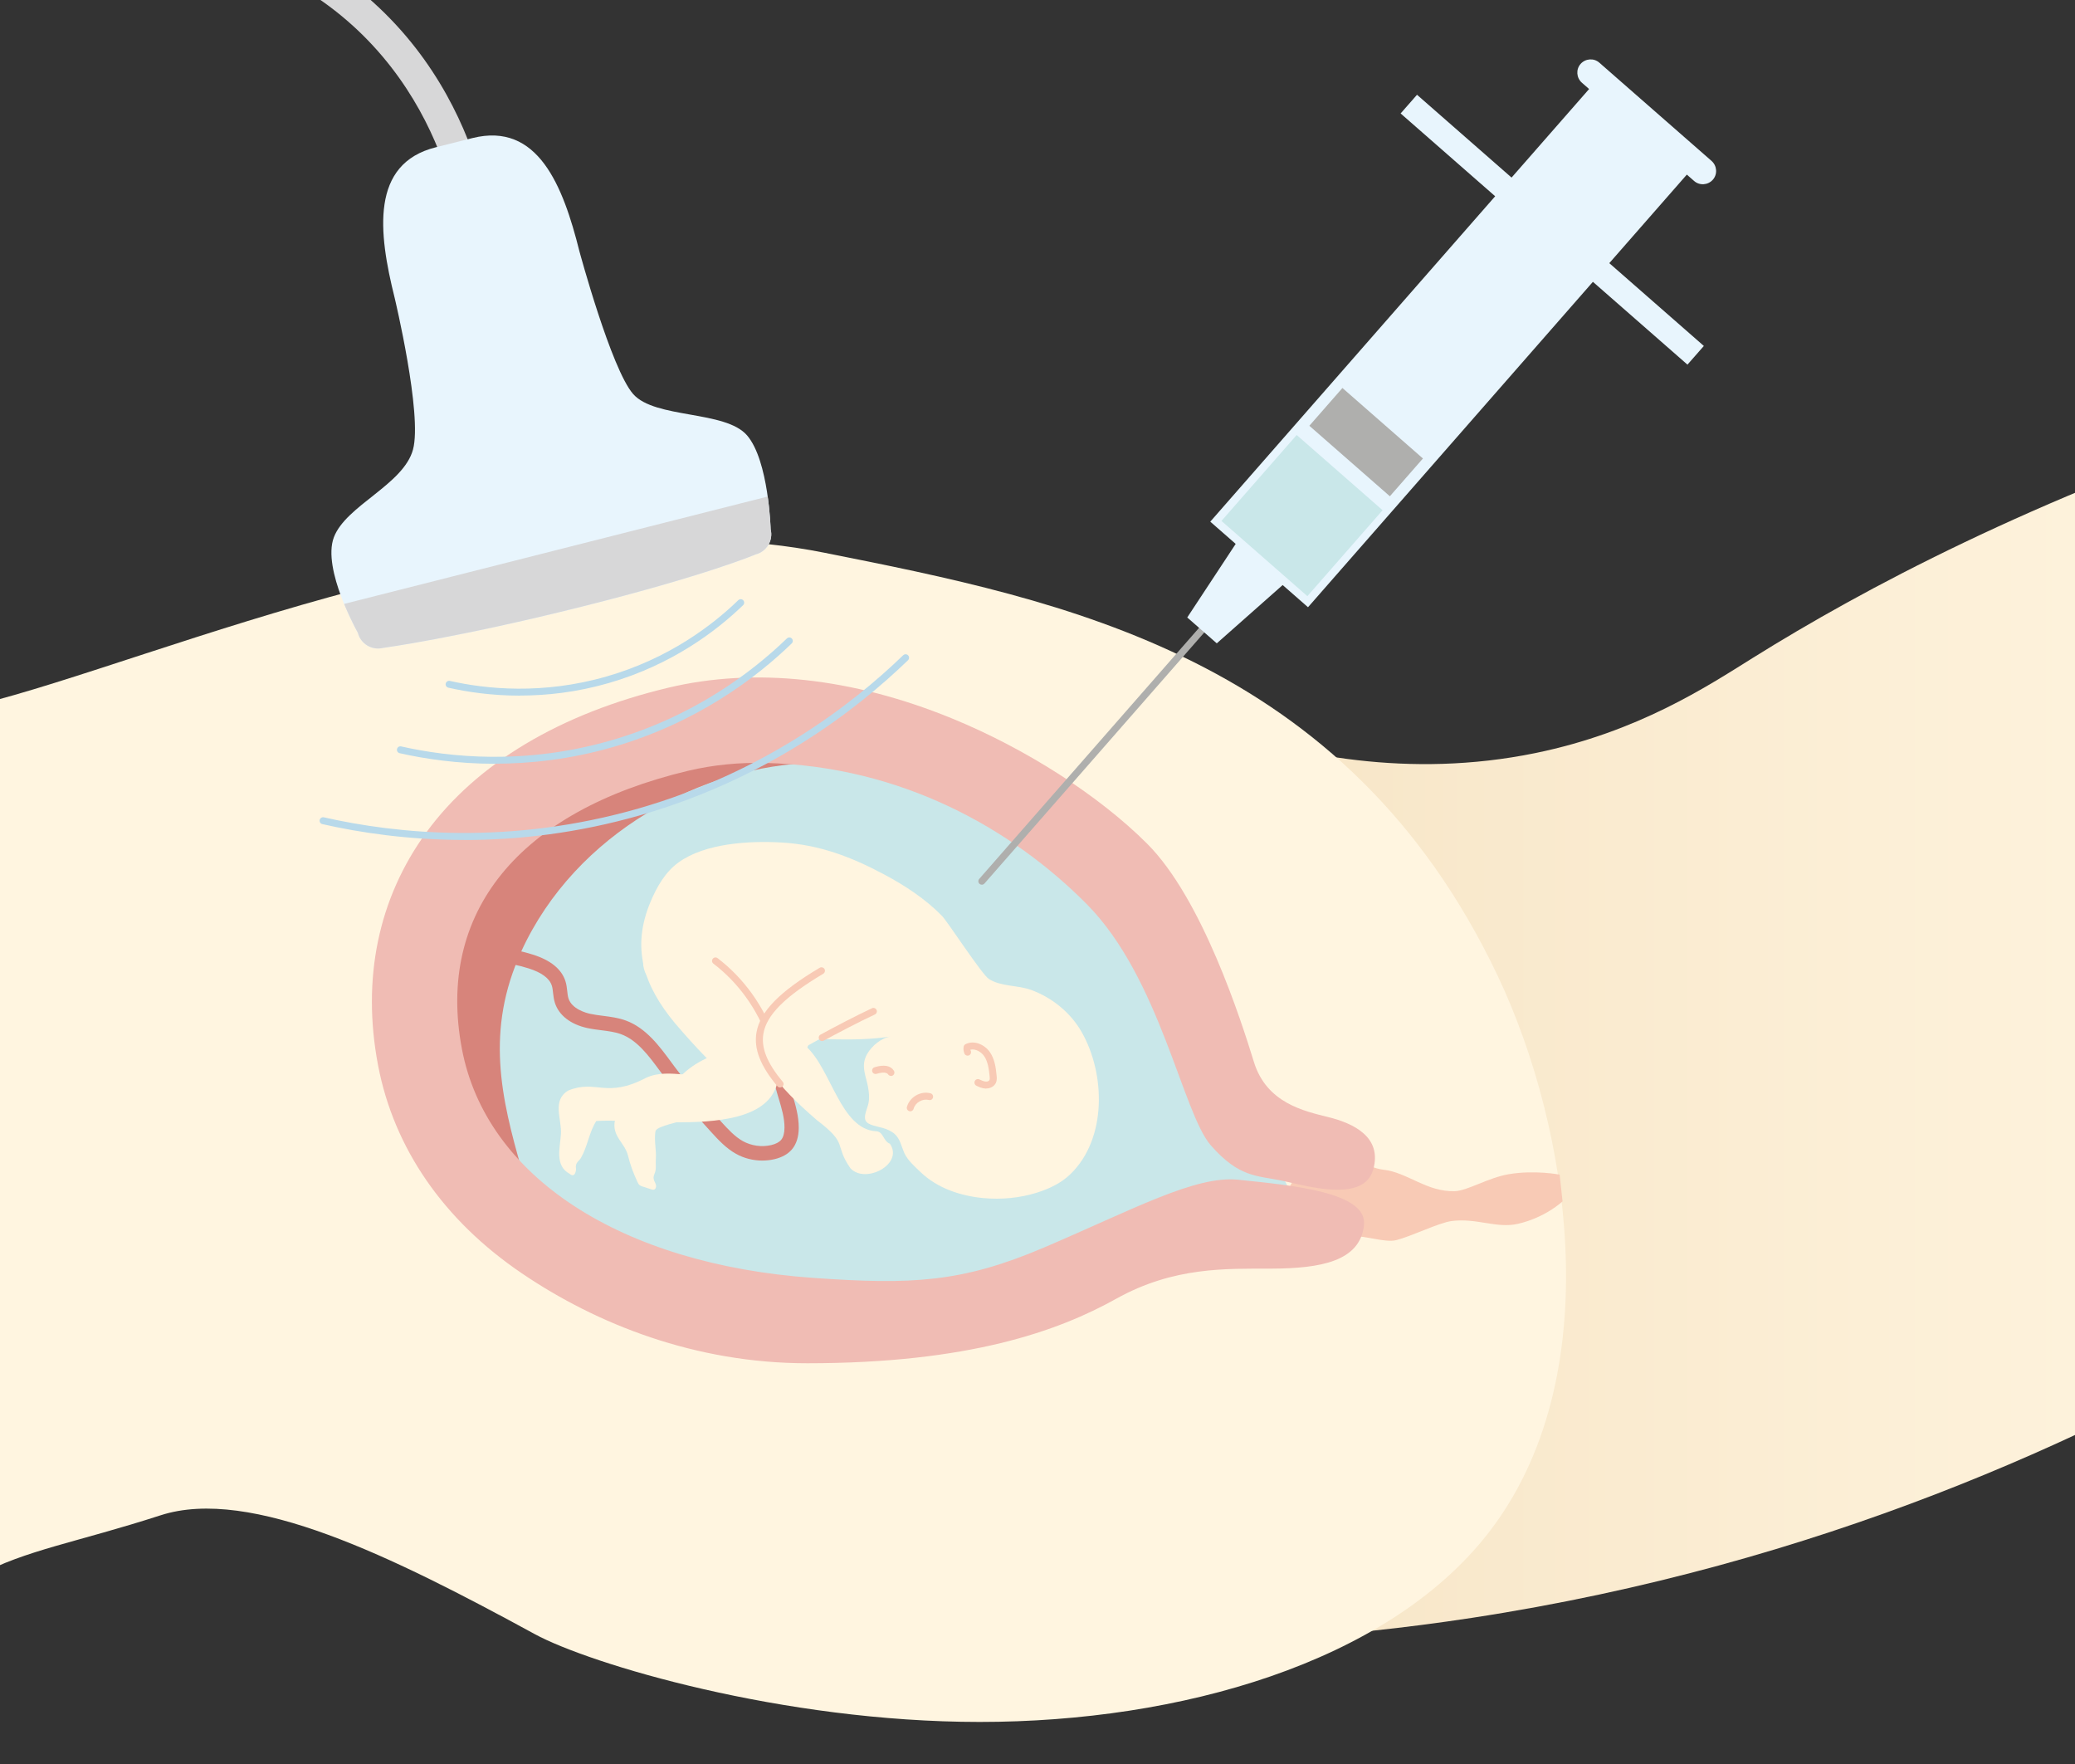 <?xml version="1.0" encoding="UTF-8"?>
<svg id="_レイヤー_2" data-name="レイヤー 2" xmlns="http://www.w3.org/2000/svg" xmlns:xlink="http://www.w3.org/1999/xlink" viewBox="0 0 300 255">
  <rect x="0" y="0" width="300" height="255" fill="#333333" stroke="none"/>
  <defs>
    <style>
      .cls-1 {
        clip-path: url(#clippath);
      }

      .cls-2 {
        fill: none;
      }

      .cls-2, .cls-3, .cls-4, .cls-5, .cls-6, .cls-7, .cls-8, .cls-9, .cls-10, .cls-11, .cls-12 {
        stroke-width: 0px;
      }

      .cls-3 {
        fill: url(#_名称未設定グラデーション_2);
      }

      .cls-4 {
        fill: #f8cab5;
      }

      .cls-5 {
        fill: #c9e7e9;
      }

      .cls-6 {
        fill: #afafad;
      }

      .cls-7 {
        fill: #d7d7d8;
      }

      .cls-8 {
        fill: #d7847b;
      }

      .cls-9 {
        fill: #b8d9ea;
      }

      .cls-10 {
        fill: #fff5e0;
      }

      .cls-11 {
        fill: #e8f5fd;
      }

      .cls-12 {
        fill: #f0bcb4;
      }
    </style>
    <clipPath id="clippath">
      <rect class="cls-2" width="300" height="255"/>
    </clipPath>
    <linearGradient id="_名称未設定グラデーション_2" data-name="名称未設定グラデーション 2" x1="158.82" y1="148.98" x2="328.83" y2="148.98" gradientUnits="userSpaceOnUse">
      <stop offset="0" stop-color="#f6e3c3"/>
      <stop offset="1" stop-color="#fff5e0"/>
    </linearGradient>
  </defs>
  <g id="contents">
    <g class="cls-1">
      <g>
        <path class="cls-3" d="M175.84,105.26c11.29,3.78,27.75,7.37,46.15,3.6,14.86-3.05,24.82-9.63,31.42-13.75,16.04-10.01,40.31-22.93,75.42-34.69v131.89c-26.37,15.5-65.71,33.88-116,41.56-19.75,3.02-37.93,3.89-54,3.6,5.67-44.07,11.35-88.15,17.02-132.22Z"/>
        <path class="cls-10" d="M-3.1,101.86c26.42-6.51,79.02-30.58,122.28-21.96,34.67,6.91,75.38,14.92,97.34,61.13,10.45,22,16.28,58.23-1.52,80.81-14.59,18.51-44.35,27.08-73.35,27.08-28.56,0-56.43-8.39-64.34-12.7-20.5-11.17-41.09-21.38-54.1-17.17-12.06,3.9-19.58,5.03-26.31,8.69v-125.87Z"/>
        <path class="cls-5" d="M186.09,171.35c-.77,9.65-47.43,18.72-80.17,16.39-32.74-2.32-46.55-31.08-40.51-53.07,6.04-21.99,39.74-32.34,70.44-23.91,30.7,8.43,45.33,51.59,50.24,60.58Z"/>
        <path class="cls-8" d="M75.36,137.54c7.88-17.24,26.42-26.94,42.28-27.25-3.28-3.23-13.09-3.34-16.79-3.17-18.05.83-33.12,12.61-35.51,33.84-1.31,11.67,2.87,20.21,10.11,28.17-3.02-10.44-5.29-20.2-.08-31.58Z"/>
        <path class="cls-4" d="M186.4,171.66c-4.99,10.55,4.61,8.33,9.55,7.13,1.09-.26,4.31.88,5.87.49,2.39-.6,6.12-2.51,8.07-2.77,3.55-.47,6.48,1.1,9.54.41,3.99-.9,6.48-3.25,6.48-3.25l-.42-3.87s-3.59-.7-7.36-.06c-2.94.5-5.94,2.37-7.75,2.45-4.08.16-6.91-2.72-10.36-3.1-5.42-.6-7.42-8.73-13.63,2.58Z"/>
        <path class="cls-12" d="M197.21,177.08c-.56,5.27-6.28,6.28-13.37,6.31-6.53.02-14.09-.31-22.47,4.36s-21.3,9.32-44.66,9.32c-16.18,0-30.42-5.64-41.29-13.02-11.29-7.66-18.47-18.06-20.76-30.05-2.38-12.51.03-24.15,6.99-33.69,7.25-9.94,19.35-17.17,34.99-20.9,12.44-2.97,26.59-1.44,40.91,4.41,10.75,4.39,21.32,11.17,28.29,18.13,7.99,7.98,13.62,25.63,15.45,31.57s7.26,7.1,10.77,7.97c3.51.87,7.86,2.83,6.46,7.63-1.41,4.8-9.64,2.29-13.21,1.55-3.57-.75-6.14-.41-10.25-5.1-4.11-4.7-7.32-24.17-17.95-34.88-10.63-10.72-26.62-19.95-46.5-20.4-3.71-.08-7.43.26-11.11,1.13-24.55,5.85-36.47,20.53-32.71,40.25,3.51,18.43,22.97,31.1,50.78,33.06,14.21,1,21.46.69,33.37-4.39,12.93-5.52,21.89-10.44,28.07-9.8,7.88.81,18.69,1.81,18.19,6.53Z"/>
        <path class="cls-8" d="M110.21,167.77c-1.32,0-2.64-.33-3.79-.97-1.45-.81-2.56-2.02-3.54-3.09-2.21-2.42-4.76-5.26-6.99-8.25-.16-.22-.32-.44-.49-.66-1.61-2.18-3.27-4.44-5.61-5.3-.87-.32-1.83-.44-2.84-.57-.66-.08-1.35-.17-2.04-.32-2.41-.52-4.11-1.85-4.68-3.63-.16-.5-.22-1.01-.27-1.46-.04-.38-.08-.74-.18-1.04-.33-1.05-1.46-1.89-3.35-2.49-1.55-.49-3.16-.8-4.78-.93-.56-.04-.99-.54-.94-1.12.04-.57.54-1,1.1-.96,1.77.14,3.54.48,5.24,1.02,2.57.81,4.15,2.11,4.7,3.84.16.5.21,1,.26,1.44.04.38.08.74.18,1.05.49,1.54,2.54,2.1,3.16,2.23.6.13,1.21.21,1.86.29,1.08.14,2.19.28,3.28.68,2.91,1.07,4.85,3.7,6.55,6.01.16.22.32.44.48.65,2.17,2.91,4.58,5.59,6.86,8.09.87.95,1.86,2.03,3.02,2.68,1.23.68,2.73.89,4.1.57.68-.16,1.16-.42,1.45-.77.3-.37.46-.95.47-1.73.01-1.4-.4-2.78-.84-4.24-.15-.5-.31-1.03-.44-1.55-.64-2.42-.89-4.91-.75-7.41.03-.58.51-1.02,1.08-.98.57.03,1,.52.97,1.1-.13,2.28.1,4.55.68,6.76.13.49.28.99.43,1.48.46,1.55.94,3.15.93,4.87-.01,1.27-.33,2.29-.94,3.04-.58.71-1.44,1.2-2.57,1.47-.57.13-1.16.2-1.74.2Z"/>
        <g>
          <path class="cls-7" d="M3.08-8.34c-.36-.31-.62-.75-.72-1.25-.24-1.22.55-2.4,1.76-2.65,4.91-.98,30.38-5,49.84,12.57,9.36,8.45,13.67,18.61,15.64,25.65.33,1.2-.36,2.44-1.56,2.77-1.2.34-2.44-.36-2.77-1.56-1.81-6.47-5.77-15.8-14.32-23.53C33.09-12.46,9.55-8.74,5.01-7.83c-.71.14-1.42-.07-1.93-.51Z"/>
          <path class="cls-11" d="M111.42,76.51s-.27-9.92-3.41-13.57c-3.14-3.65-13.3-2.38-16.47-5.98-3.17-3.61-7.77-20.64-7.77-20.64-2.37-9.47-6-18.73-15.47-16.36l-5.29,1.33c-9.47,2.37-8.32,12.3-5.95,21.77,0,0,4.03,16.85,2.65,21.93-1.38,5.08-9.7,8.08-11.44,12.68-1.74,4.6,3.47,13.82,3.47,13.82.4,1.6,2.04,2.58,3.64,2.18,0,0,10.67-1.43,28.76-5.97,18.09-4.54,25.1-7.54,25.1-7.54,1.6-.4,2.58-2.04,2.18-3.64Z"/>
          <path class="cls-7" d="M51.74,91.48c.4,1.6,2.04,2.58,3.64,2.18,0,0,10.67-1.43,28.76-5.97,18.09-4.54,25.1-7.54,25.1-7.54,1.6-.4,2.58-2.04,2.18-3.64,0,0-.06-2.11-.43-4.73l-61.24,15.52c.98,2.39,1.99,4.18,1.99,4.18Z"/>
        </g>
        <g>
          <path class="cls-10" d="M93.45,137.4c-.82,1.42-.56,3.24.83,4.64.43.44.95.78,1.46,1.12,4.1,2.76,8.18,5.27,13.01,6.51-.5.78-1.46,1.46-2.3,1.88-1.05.52-2.34.58-3.43,1.04-1.39.58-2.73,1.31-3.88,2.3-1.23,1.06-2.25,2.41-3.69,3.16-1.99,1.05-4.72.95-6.04,2.78-.63.87-.76,2.07-.33,3.06.5,1.16,1.42,1.92,1.72,3.18.32,1.33.75,2.46,1.34,3.74.09.2.19.4.36.53.11.08.24.12.37.17.42.14.85.27,1.27.41.13.04.28.09.41.05.24-.07.34-.38.3-.62-.05-.25-.19-.47-.28-.7-.23-.63.12-.93.21-1.48.08-.53,0-1.07.04-1.63.09-1.31-.25-2.53-.08-3.84.01-.1.03-.2.08-.29.4-.66,3.42-1.23,4.22-1.53,1.79-.69,3.56-1.42,5.31-2.2,5.27-2.33,16.41-6.14,11.61-13.87-3.1-4.99-8.13-8.75-13.79-10.32-2.15-.6-5.01-.66-7.03.39-.76.39-1.32.93-1.67,1.55Z"/>
          <path class="cls-10" d="M125,155.02c.13.68.36,1.36.5,2.13.14.77.22,1.57.06,2.34-.19.98-1.09,2.39.09,2.97.89.44,1.93.46,2.87.93.28.14.56.3.8.51.83.72,1.01,1.86,1.44,2.81.47,1.03,1.55,1.98,2.37,2.76,2.41,2.3,5.75,3.41,9.02,3.72,2.59.24,5.26,0,7.75-.78,1.78-.56,3.53-1.38,4.87-2.69,5.27-5.11,5.07-14.46,1.62-20.52-1.59-2.8-4.23-4.94-7.23-6.07-1.99-.75-4.4-.47-6.19-1.61-.99-.62-5.98-8.31-6.78-9.12-2.4-2.45-5.31-4.36-8.32-5.97-4.76-2.55-9.44-4.34-14.9-4.64-4.6-.26-11.02.08-14.88,2.89-1.91,1.38-3.13,3.52-4.04,5.69-2.82,6.71-.95,12.12,3.51,17.51.55.66,6.1,7.1,6.73,6.72-3.3,1.97-7.36-.42-10.87,1.2-5.8,3.05-7.21.2-11.25,1.84-2.42,1.44-.93,4.13-1.07,6.3-.14,2.03-.92,4.58,1.27,5.75.72.65,1.01-.44.88-1.02.02-.67.46-.81.75-1.3.96-1.67,1.17-3.7,2.21-5.32,8.67-.57,31.52,3.99,25.29-11.93,5.75-.19,11.54.59,17.25-.28-1.36.21-2.73,1.38-3.39,2.54-.53.94-.52,1.77-.36,2.63Z"/>
          <path class="cls-4" d="M111.51,150.62c-.21,0-.4-.13-.47-.34-1.5-4.34-4.3-8.24-7.9-10.98-.22-.17-.26-.48-.09-.7.17-.22.48-.26.7-.09,3.75,2.86,6.68,6.92,8.24,11.44.09.26-.05.55-.31.64-.05.02-.11.03-.16.03Z"/>
          <path class="cls-10" d="M121.76,138.62c-14.76,7.99-15.79,12.87-3.65,23.31,4.64,3.53,2.4,3.41,4.84,6.95,2.18,2.34,7.75-.61,5.71-3.55-1-.37-.91-1.77-2.01-1.8-5.15-.31-6.45-8.98-10.1-12.25,0,0,8.96-5.04,12.68-6.31,1.5-.51,2.98-1.7,2.84-3.44-.17-2.11-2.55-3.45-4.39-3.94-1.79-.47-4.33.16-5.92,1.03Z"/>
          <path class="cls-4" d="M118.87,150.5c-.18,0-.35-.09-.44-.26-.13-.24-.04-.55.2-.68,2.03-1.1,4.98-2.66,7.44-3.81.25-.12.55,0,.66.24.12.25,0,.55-.24.66-2.44,1.14-5.36,2.68-7.39,3.78-.08.04-.16.06-.24.06Z"/>
          <path class="cls-4" d="M112.77,157.2c-.14,0-.28-.06-.38-.18-2.46-2.94-3.42-5.4-3.02-7.76.51-3.02,3.33-5.91,9.14-9.36.24-.14.54-.06.69.17.14.24.06.54-.17.69-5.53,3.29-8.2,5.96-8.66,8.67-.35,2.05.54,4.26,2.8,6.95.18.21.15.53-.06.7-.09.08-.21.12-.32.12Z"/>
          <path class="cls-4" d="M131.61,160.65s-.08,0-.13-.02c-.27-.07-.43-.34-.36-.61.18-.68.66-1.29,1.32-1.67.66-.38,1.42-.49,2.1-.3.27.07.42.35.35.61-.07.27-.34.43-.61.35-.42-.11-.91-.04-1.34.21-.43.25-.74.63-.85,1.06-.06.22-.26.37-.48.37Z"/>
          <path class="cls-4" d="M128.82,155.53c-.16,0-.32-.08-.42-.22-.28-.42-1.17-.23-1.67-.08-.27.08-.54-.07-.62-.33-.08-.26.07-.54.33-.62,1.37-.42,2.31-.25,2.79.49.15.23.09.54-.14.69-.08.06-.18.08-.28.08Z"/>
          <path class="cls-4" d="M142.57,157.36s-.05,0-.07,0c-.52-.02-.99-.24-1.33-.41-.25-.12-.35-.42-.24-.67.12-.25.42-.36.67-.24.34.16.65.3.94.31.24.03.46-.09.52-.24.06-.12.04-.35.02-.52-.11-1.09-.25-2.13-.8-2.93-.43-.62-1.27-1.09-1.98-.92,0,.06.03.11.05.16.11.25,0,.55-.25.66-.25.11-.55,0-.66-.25-.14-.32-.18-.68-.11-1.02.03-.15.13-.28.27-.35,1.27-.63,2.78.09,3.52,1.16.69,1,.86,2.23.97,3.4.03.28.06.66-.1,1.03-.23.5-.79.82-1.4.82Z"/>
        </g>
        <g>
          <path class="cls-6" d="M141.95,127.89c-.12,0-.23-.04-.33-.12-.21-.18-.23-.5-.05-.71l33.53-38.29c.18-.21.5-.23.71-.05.21.18.23.5.05.71l-33.53,38.29c-.1.11-.24.17-.38.17Z"/>
          <polygon class="cls-11" points="175.92 93 171.65 89.26 179.31 77.63 186.34 83.78 175.92 93"/>
          <path class="cls-11" d="M247.45,23.26l-16.22-14.2c-.79-.7-2.01-.61-2.71.18-.7.79-.61,2.01.18,2.71l1.05.92-11.21,12.8-13.67-11.97-2.37,2.7,13.67,11.97-41.19,47.04,14.13,12.37,41.19-47.04,13.67,11.97,2.37-2.7-13.67-11.97,11.21-12.8,1.05.92c.79.7,2.01.61,2.71-.18.7-.79.61-2.01-.18-2.71Z"/>
          <rect class="cls-5" x="179.98" y="66.28" width="16.51" height="16.51" transform="translate(95.71 -105.54) rotate(41.2)"/>
          <rect class="cls-6" x="193.89" y="56.18" width="7.26" height="15.47" transform="translate(19.32 170.43) rotate(-48.8)"/>
        </g>
        <g>
          <path class="cls-9" d="M75.15,100.56c-4.07,0-7.6-.53-10.33-1.15-.27-.06-.44-.33-.38-.6s.33-.44.6-.38c5.22,1.18,13.39,2.03,22.69-.65,8.98-2.59,15.3-7.42,19.01-11.02.2-.19.52-.19.71.01.19.2.19.51-.01.71-3.8,3.67-10.25,8.61-19.43,11.26-4.63,1.34-8.98,1.81-12.85,1.81Z"/>
          <path class="cls-9" d="M71.53,110.41c-5.41,0-10.11-.71-13.75-1.53-.27-.06-.44-.33-.38-.6.06-.27.33-.44.6-.38,6.98,1.58,17.91,2.72,30.34-.87,12.02-3.47,20.46-9.93,25.43-14.74.2-.19.51-.19.71.01.19.2.19.51-.01.71-5.05,4.89-13.63,11.45-25.84,14.98-6.16,1.78-11.95,2.41-17.09,2.41Z"/>
          <path class="cls-9" d="M67.14,121.42c-8.09,0-15.1-1.05-20.54-2.29-.27-.06-.44-.33-.38-.6.06-.27.33-.44.6-.38,10.48,2.38,26.9,4.08,45.57-1.3,18.04-5.21,30.73-14.91,38.19-22.13.2-.19.52-.19.71.01.19.2.19.51-.01.71-7.55,7.3-20.37,17.11-38.61,22.38-9.19,2.65-17.85,3.61-25.53,3.61Z"/>
        </g>
      </g>
    </g>
  </g>
</svg>